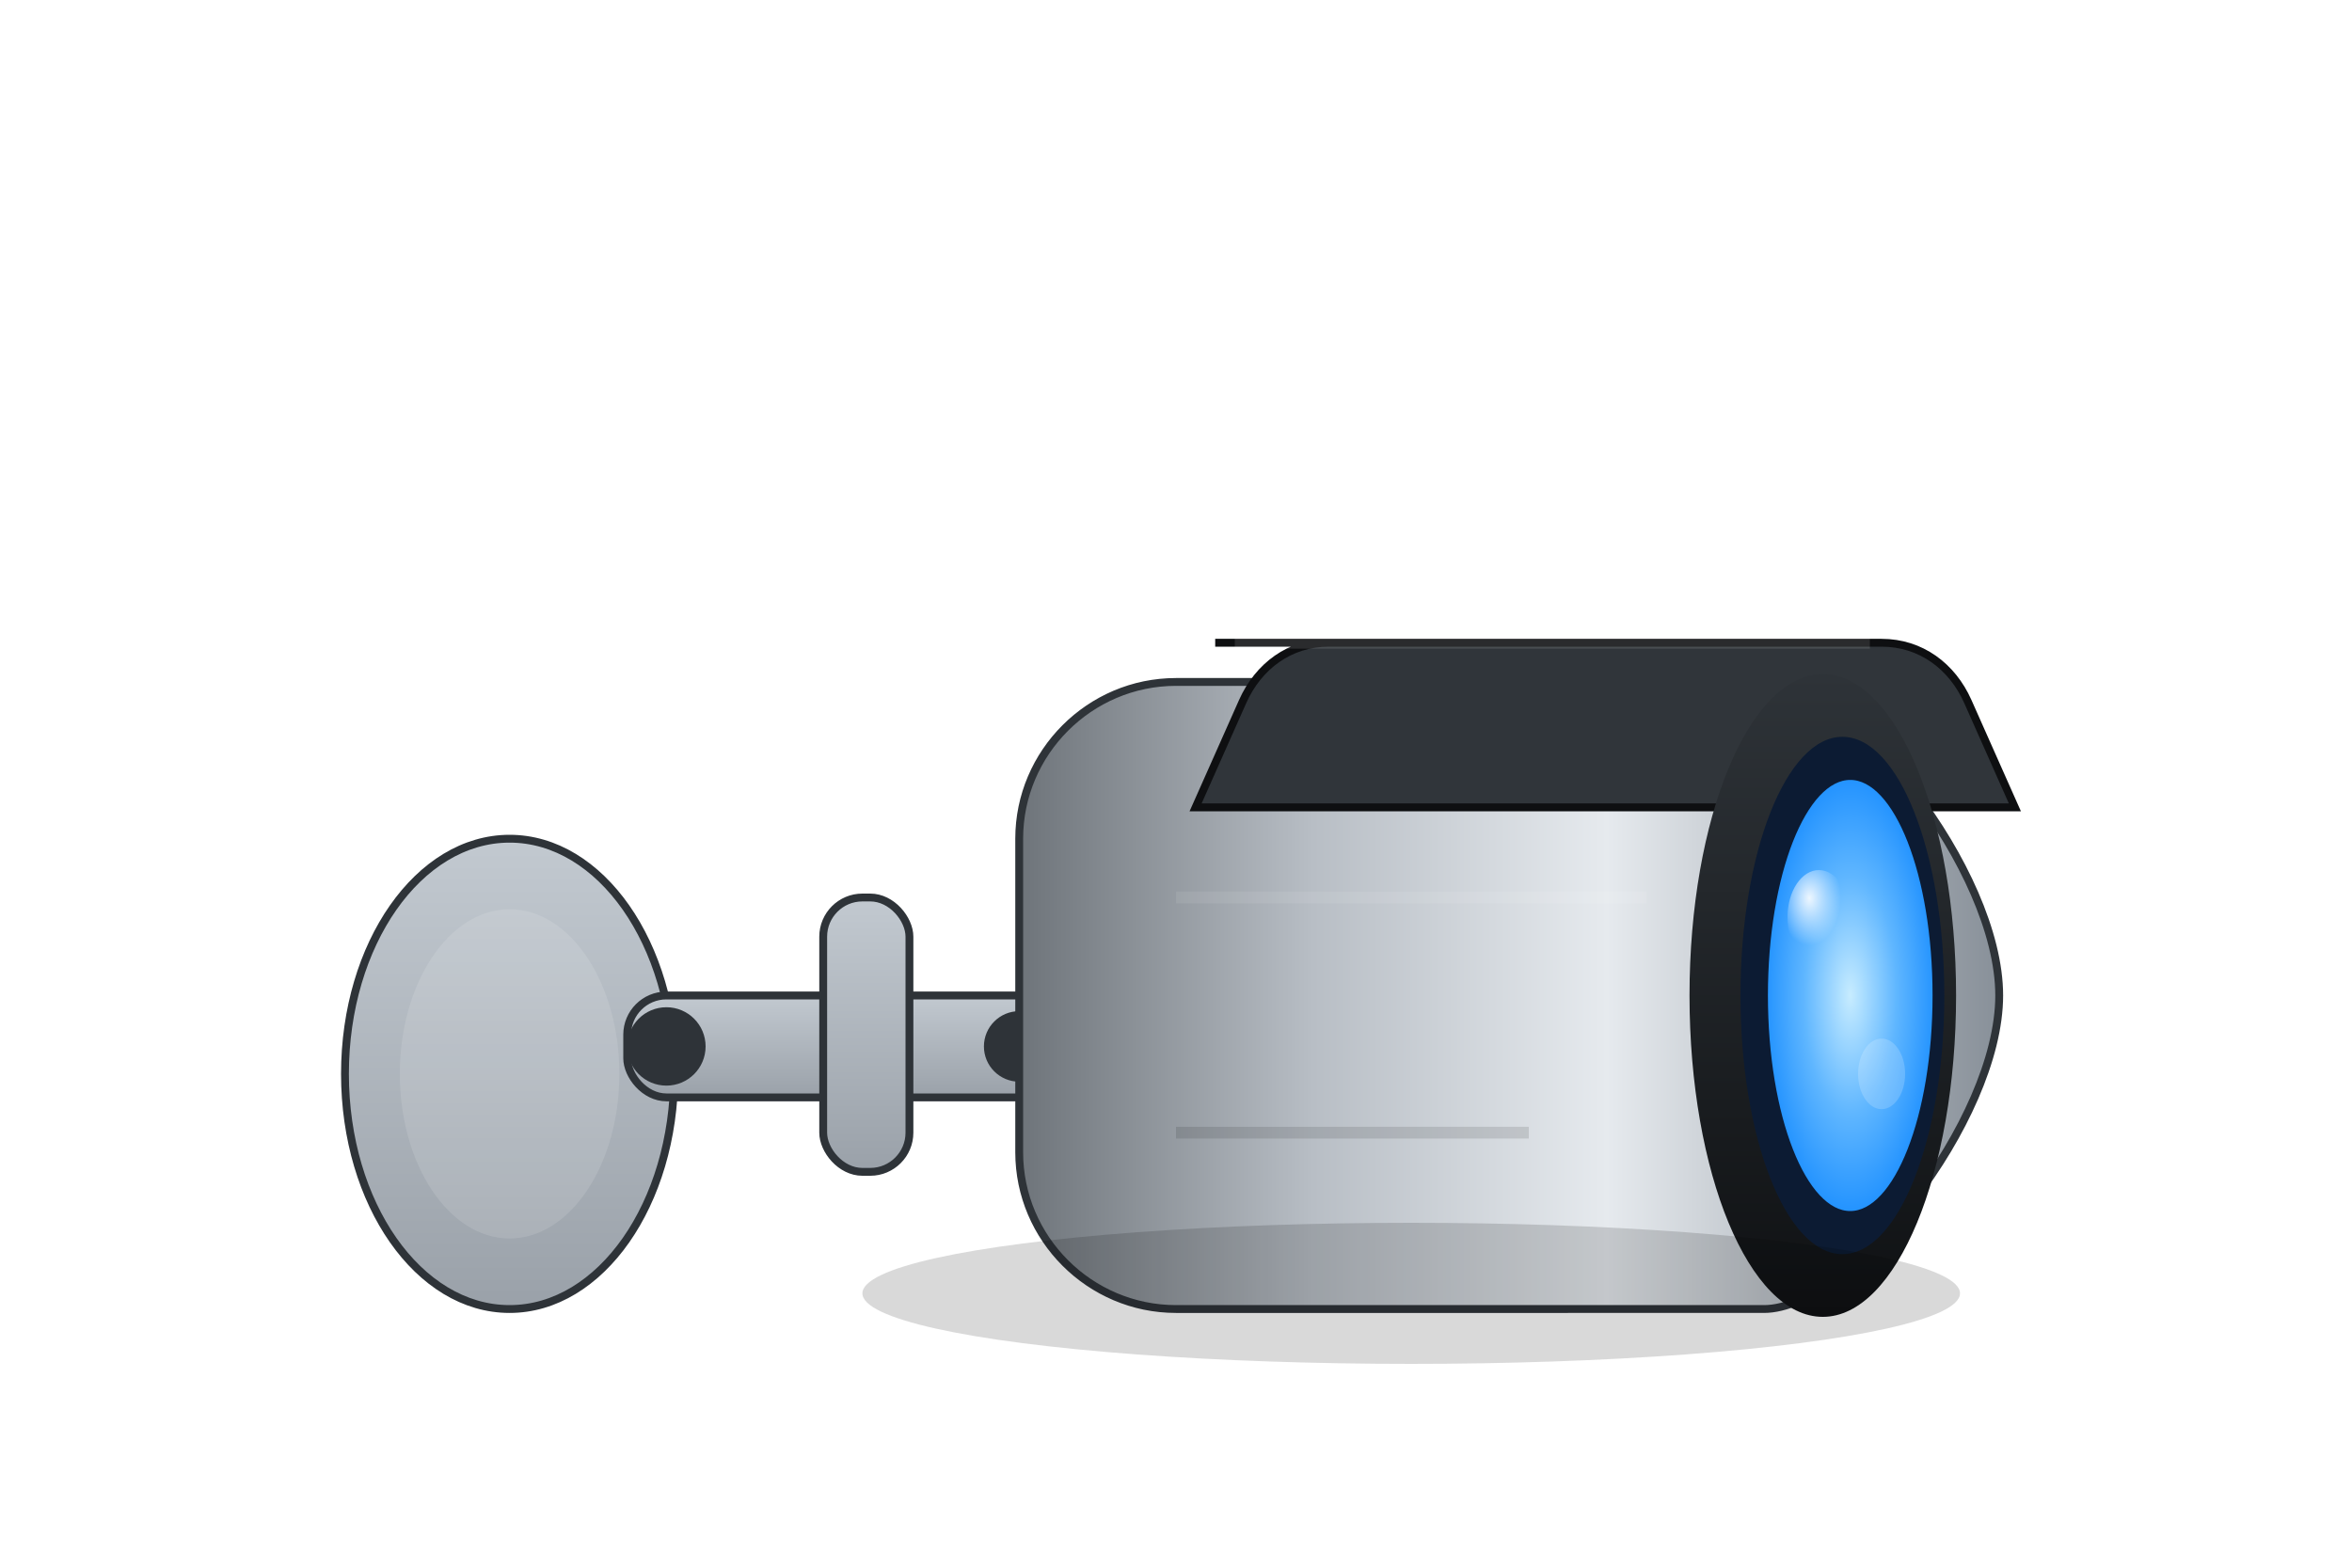 <?xml version="1.0" encoding="UTF-8"?>
<svg xmlns="http://www.w3.org/2000/svg" viewBox="0 0 600 400" width="1200" height="800">
  <title>Bullet CCTV Camera — 3D Style</title>
  <defs>
    <filter id="ds" x="-20%" y="-20%" width="140%" height="140%">
      <feGaussianBlur in="SourceAlpha" stdDeviation="5" result="blur"></feGaussianBlur>
      <feOffset in="blur" dx="0" dy="4" result="offset"></feOffset>
      <feMerge>
        <feMergeNode in="offset"></feMergeNode>
        <feMergeNode in="SourceGraphic"></feMergeNode>
      </feMerge>
    </filter>
    <linearGradient id="shellG" x1="0" y1="0" x2="1" y2="0">
      <stop offset="0%" stop-color="#6E747A"></stop>
      <stop offset="30%" stop-color="#B8BEC5"></stop>
      <stop offset="60%" stop-color="#E6EAEE"></stop>
      <stop offset="100%" stop-color="#889099"></stop>
    </linearGradient>
    <linearGradient id="rimG" x1="0" y1="0" x2="0" y2="1">
      <stop offset="0%" stop-color="#2E3338"></stop>
      <stop offset="100%" stop-color="#0F1113"></stop>
    </linearGradient>
    <linearGradient id="armG" x1="0" y1="0" x2="0" y2="1">
      <stop offset="0%" stop-color="#C2C9D0"></stop>
      <stop offset="100%" stop-color="#9AA1A9"></stop>
    </linearGradient>
    <radialGradient id="lensG" cx="50%" cy="50%" r="60%">
      <stop offset="0%" stop-color="#C7ECFF"></stop>
      <stop offset="45%" stop-color="#5FB6FF"></stop>
      <stop offset="85%" stop-color="#1E90FF"></stop>
      <stop offset="100%" stop-color="#0E3A72"></stop>
    </radialGradient>
    <radialGradient id="glossG" cx="35%" cy="30%" r="50%">
      <stop offset="0%" stop-color="white" stop-opacity="0.9"></stop>
      <stop offset="100%" stop-color="white" stop-opacity="0"></stop>
    </radialGradient>
  </defs>
  <g filter="url(#ds)">
    <ellipse cx="130" cy="270" rx="42" ry="60" fill="url(#armG)" stroke="#2E3338" stroke-width="2"></ellipse>
    <ellipse cx="130" cy="270" rx="28" ry="42" fill="white" opacity="0.12"></ellipse>
  </g>
  <g filter="url(#ds)">
    <rect x="160" y="250" width="110" height="26" rx="10" ry="10" fill="url(#armG)" stroke="#2E3338" stroke-width="2"></rect>
    <rect x="210" y="225" width="22" height="70" rx="10" ry="10" fill="url(#armG)" stroke="#2E3338" stroke-width="2"></rect>
    <circle cx="170" cy="263" r="10" fill="#2E3338"></circle>
    <circle cx="260" cy="263" r="9" fill="#2E3338"></circle>
  </g>
  <g filter="url(#ds)">
    <path d="M260 210c0-22 18-40 40-40h150c22 0 60 48 60 80s-38 80-60 80H300c-22 0-40-18-40-40z" fill="url(#shellG)" stroke="#2E3338" stroke-width="2"></path>
    <path d="M310 160h170c10 0 18 6 22 15l12 27H305l12-27c4-9 12-15 22-15z" fill="#30353A" stroke="#0E0F11" stroke-width="2"></path>
    <path d="M315 160h162" stroke="white" stroke-opacity="0.12" stroke-width="3"></path>
    <ellipse cx="465" cy="250" rx="34" ry="82" fill="url(#rimG)"></ellipse>
    <ellipse cx="470" cy="250" rx="26" ry="66" fill="#0C1B33"></ellipse>
    <ellipse cx="472" cy="250" rx="22" ry="56" fill="url(#lensG)" stroke="#0C1B33" stroke-width="2"></ellipse>
    <ellipse cx="464" cy="230" rx="8" ry="12" fill="url(#glossG)"></ellipse>
    <ellipse cx="480" cy="270" rx="6" ry="9" fill="white" opacity="0.18"></ellipse>
    <path d="M300 225h120" stroke="#FFFFFF" stroke-opacity="0.08" stroke-width="3"></path>
    <path d="M300 285h90" stroke="#000000" stroke-opacity="0.12" stroke-width="3"></path>
  </g>
  <ellipse cx="360" cy="330" rx="140" ry="18" fill="#000000" opacity="0.15"></ellipse>
</svg>
